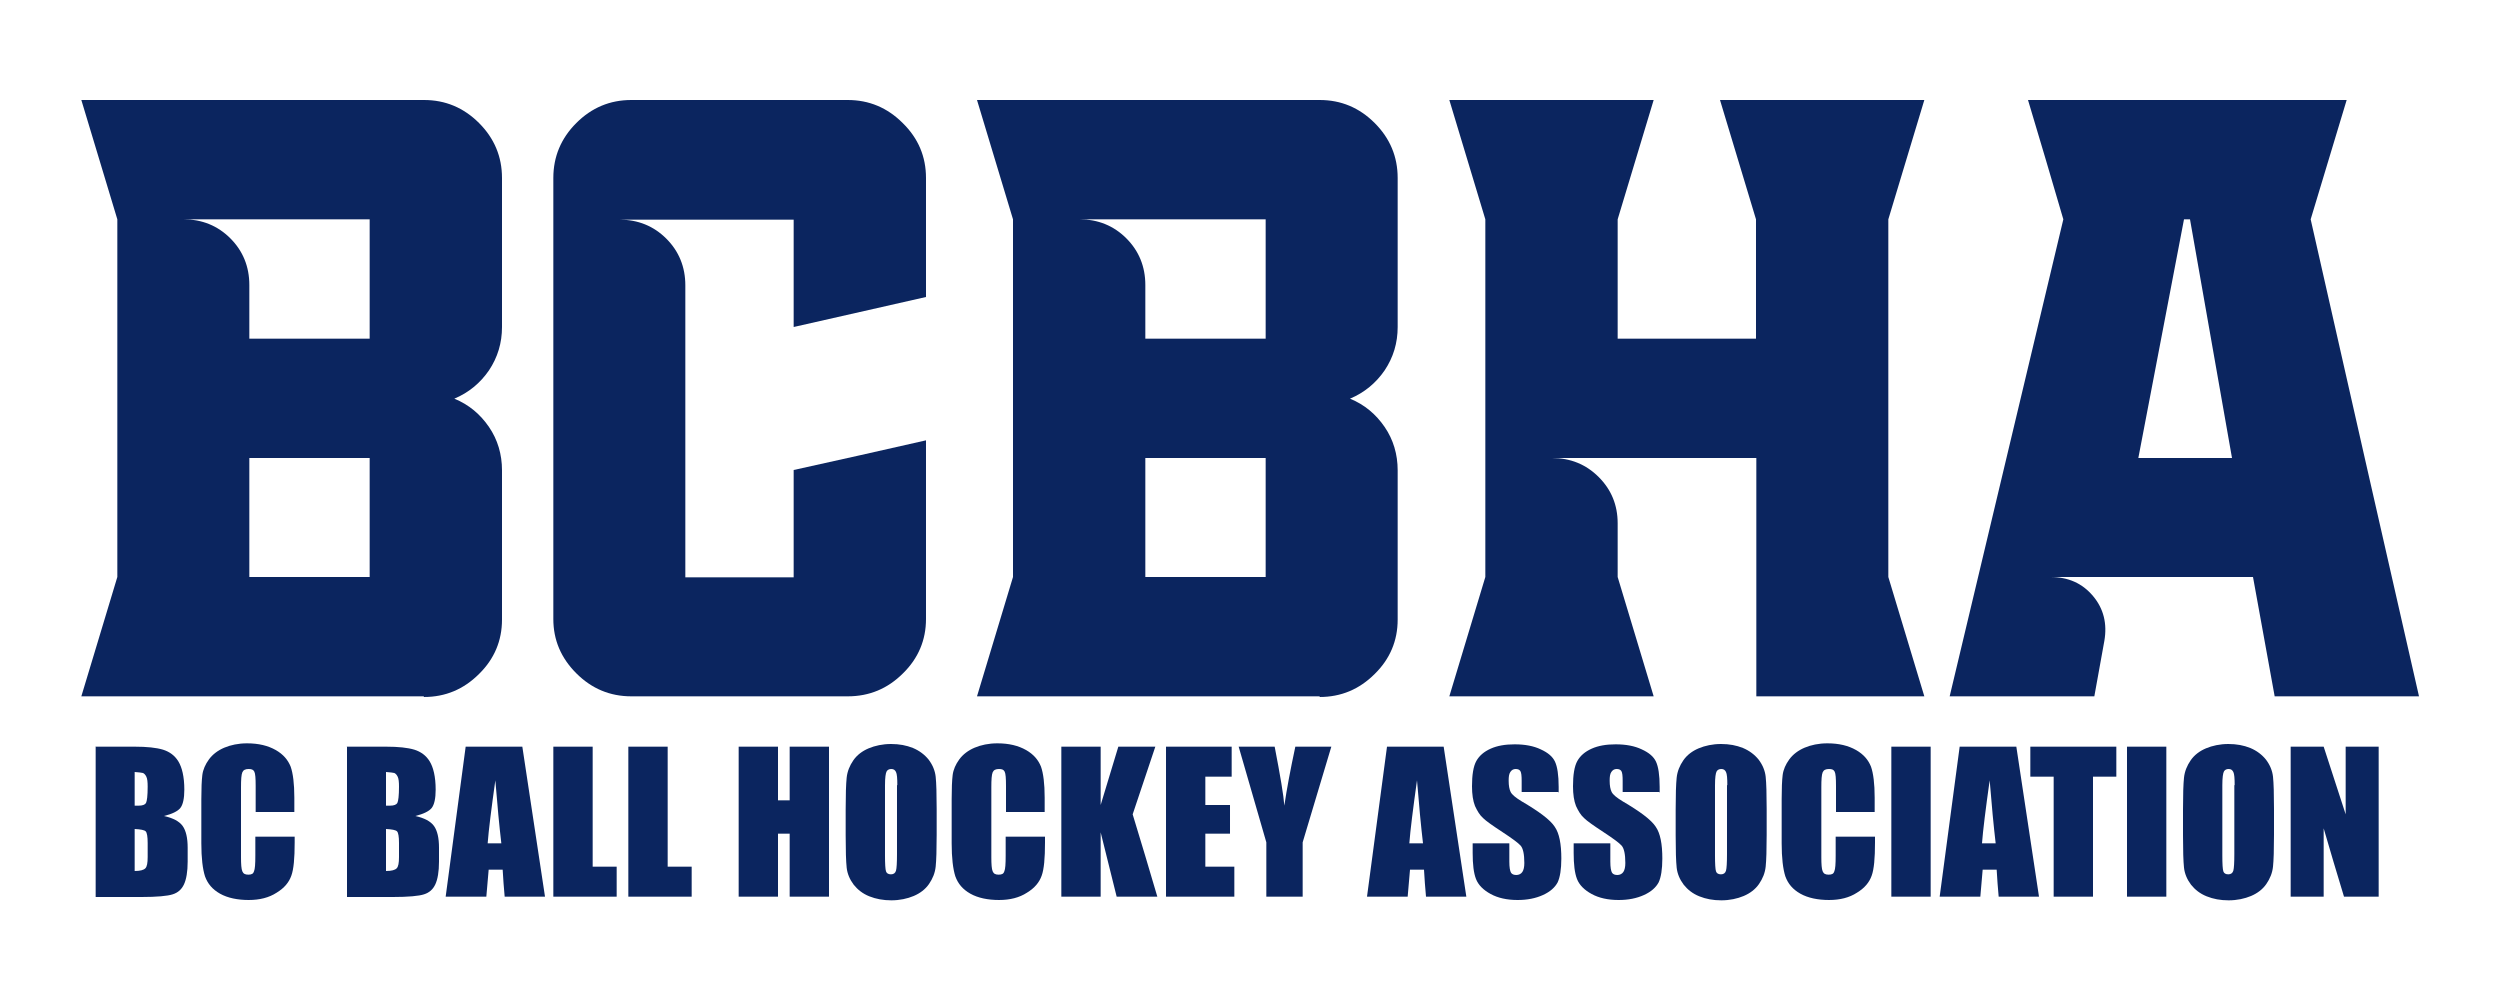 <?xml version="1.0" encoding="UTF-8"?>
<svg id="Layer_1" data-name="Layer 1" xmlns="http://www.w3.org/2000/svg" viewBox="0 0 75 30">
  <defs>
    <style>
      .cls-1 {
        fill: #0b255f;
      }
    </style>
  </defs>
  <g>
    <path class="cls-1" d="M12.71,20.89H2.44c.43-1.43.65-2.15,1.08-3.58,0-3.58,0-7.15,0-10.73-.43-1.43-.65-2.15-1.08-3.58h10.28c.64,0,1.19.23,1.65.69.46.46.69,1.01.69,1.65v4.47c0,.48-.13.91-.39,1.3-.26.38-.61.67-1.04.85.44.18.78.47,1.04.85.26.38.39.82.39,1.3v4.48c0,.63-.23,1.18-.69,1.63-.46.46-1.01.69-1.65.69ZM7.48,10.16h3.61c0-1.43,0-2.15,0-3.58h-5.58c.55,0,1.02.19,1.4.57.38.38.57.85.57,1.4,0,.64,0,.97,0,1.61ZM7.48,17.31h3.61v-3.57h-3.61v3.57Z"/>
    <path class="cls-1" d="M18.94,20.89c-.64,0-1.19-.23-1.65-.69-.46-.46-.69-1-.69-1.63,0-4.41,0-8.82,0-13.23,0-.64.23-1.19.69-1.65.46-.46,1.01-.69,1.65-.69h6.49c.64,0,1.19.23,1.65.69.47.46.7,1.01.7,1.65v3.57c-1.59.36-2.38.54-3.97.9v-3.22h-5.22c.55,0,1.02.19,1.4.57.38.38.57.85.57,1.4v8.76h3.25v-3.22c1.59-.35,2.38-.53,3.97-.89v5.36c0,.63-.23,1.18-.69,1.63-.46.46-1.01.69-1.66.69h-6.49Z"/>
    <path class="cls-1" d="M39.59,20.89h-10.28c.43-1.43.65-2.15,1.08-3.58V6.58c-.43-1.43-.65-2.15-1.08-3.58h10.28c.64,0,1.19.23,1.65.69.46.46.69,1.01.69,1.65v4.47c0,.48-.13.91-.39,1.3-.26.38-.61.67-1.04.85.44.18.78.47,1.04.85.26.38.39.82.39,1.3v4.48c0,.63-.23,1.18-.69,1.63-.46.46-1.01.69-1.65.69ZM34.36,10.16h3.61v-3.58h-5.58c.55,0,1.02.19,1.4.57.38.38.57.85.57,1.4v1.61ZM34.36,17.31c1.44,0,2.17,0,3.61,0v-3.57h-3.61v3.57Z"/>
    <path class="cls-1" d="M43.48,20.89c.43-1.43.65-2.15,1.08-3.58V6.58c-.43-1.43-.65-2.15-1.08-3.58h6.13c-.43,1.43-.65,2.15-1.08,3.58v3.58h4.15v-3.58c-.43-1.43-.65-2.15-1.08-3.58h6.13c-.43,1.43-.65,2.15-1.08,3.58v10.73c.43,1.43.65,2.15,1.08,3.58h-5.04v-7.15h-6.13c.55,0,1.02.19,1.4.57.38.38.57.84.57,1.39v1.61c.43,1.43.65,2.15,1.08,3.58h-6.13Z"/>
    <path class="cls-1" d="M62.83,20.89h-4.34c1.14-4.77,2.27-9.54,3.41-14.31-.42-1.43-.63-2.15-1.06-3.58h9.56c-.43,1.43-.65,2.15-1.08,3.58,1.08,4.77,2.16,9.54,3.25,14.31h-4.33c-.26-1.43-.39-2.15-.65-3.58-2.03,0-4.05,0-6.08,0,.54,0,.96.19,1.28.57.32.38.43.83.34,1.35-.12.66-.18,1-.3,1.66ZM64.16,13.74h2.8c-.42-2.39-.84-4.77-1.26-7.16h-.18c-.46,2.39-.91,4.77-1.37,7.16Z"/>
  </g>
  <g>
    <path class="cls-1" d="M2.86,22.4h1.18c.37,0,.65.03.85.09.19.06.35.17.46.35s.18.46.18.85c0,.26-.04.45-.12.55-.08.1-.25.18-.49.24.27.06.46.16.56.3.1.14.15.36.15.65,0,.17,0,.25,0,.42,0,.3-.04.53-.11.68-.07.15-.18.25-.34.3-.15.05-.47.08-.94.08-.55,0-.82,0-1.37,0,0-1.8,0-2.7,0-4.5ZM4.04,23.17v1c.05,0,.09,0,.12,0,.12,0,.19-.03.22-.08.03-.06.05-.22.05-.49,0-.14-.01-.24-.04-.3-.03-.06-.06-.09-.1-.11-.04-.01-.12-.02-.25-.03ZM4.04,24.87c0,.5,0,.76,0,1.26.17,0,.27-.03.32-.08.05-.05.07-.16.07-.34,0-.17,0-.25,0-.42,0-.19-.02-.31-.06-.35-.04-.04-.15-.06-.33-.07Z"/>
    <path class="cls-1" d="M8.85,24.36c-.47,0-.71,0-1.18,0v-.78c0-.23-.01-.37-.04-.43-.03-.06-.08-.08-.17-.08-.1,0-.16.03-.19.1-.03.07-.04.22-.04.45v2.09c0,.22.01.36.04.43.03.07.08.1.18.1s.15-.03.17-.1c.03-.07.04-.22.04-.47v-.57h1.18v.18c0,.47-.03.8-.1.99-.07.2-.21.37-.44.51-.23.15-.51.22-.84.22s-.63-.06-.86-.19-.37-.3-.45-.52c-.07-.22-.11-.55-.11-.99v-1.32c0-.32.01-.57.03-.73.02-.16.09-.32.2-.47.11-.15.27-.27.46-.35s.42-.13.68-.13c.35,0,.63.07.86.2.23.13.37.3.45.5.07.2.11.51.11.93v.43Z"/>
    <path class="cls-1" d="M10.4,22.4h1.18c.37,0,.65.03.85.09.19.06.35.17.46.35s.18.46.18.85c0,.26-.04.45-.12.55-.08.1-.25.18-.49.24.27.06.46.16.56.3.1.14.15.36.15.65v.42c0,.3-.04.53-.11.68-.07.15-.18.25-.34.3-.15.05-.47.08-.94.08h-1.37c0-1.8,0-2.7,0-4.5ZM11.58,23.17v1c.05,0,.09,0,.12,0,.12,0,.19-.03.22-.08.03-.06.05-.22.05-.49,0-.14-.01-.24-.04-.3-.03-.06-.06-.09-.1-.11-.04-.01-.12-.02-.25-.03ZM11.58,24.87v1.26c.17,0,.27-.03.32-.08.05-.05.07-.16.07-.34v-.42c0-.19-.02-.31-.06-.35-.04-.04-.15-.06-.33-.07Z"/>
    <path class="cls-1" d="M15.67,22.4c.27,1.8.41,2.7.68,4.5h-1.21c-.03-.32-.04-.49-.06-.81h-.42c-.03.32-.04.49-.07.81h-1.22c.24-1.8.36-2.7.6-4.5h1.71ZM15.04,25.3c-.06-.51-.12-1.14-.18-1.89-.12.86-.2,1.49-.23,1.89h.41Z"/>
    <path class="cls-1" d="M17.78,22.4v3.6h.72v.9h-1.9v-4.5h1.18Z"/>
    <path class="cls-1" d="M20.03,22.4v3.6h.72v.9h-1.9v-4.5h1.18Z"/>
    <path class="cls-1" d="M24.87,22.4v4.5c-.47,0-.71,0-1.18,0v-1.89h-.35v1.89h-1.18v-4.5h1.18v1.61h.35v-1.61h1.18Z"/>
    <path class="cls-1" d="M28.1,25.04c0,.45-.01.77-.03.96-.02.19-.09.36-.2.52-.11.16-.27.28-.46.36-.19.08-.42.13-.67.13-.24,0-.46-.04-.66-.12s-.35-.2-.47-.35c-.12-.16-.19-.33-.21-.51-.02-.19-.03-.51-.03-.97v-.77c0-.45.01-.77.03-.96.02-.19.09-.36.2-.52.11-.16.27-.28.46-.36.19-.08.42-.13.67-.13s.46.04.66.12c.19.08.35.2.47.35.12.16.19.33.21.51.02.19.03.51.03.97v.77ZM26.92,23.56c0-.21-.01-.34-.04-.4s-.07-.09-.14-.09c-.06,0-.11.02-.14.07s-.05.19-.05.42v2.1c0,.26.01.42.03.48s.07.09.15.09.13-.04.15-.11c.02-.07.03-.24.03-.5v-2.07Z"/>
    <path class="cls-1" d="M31.36,24.36c-.47,0-.71,0-1.18,0v-.78c0-.23-.01-.37-.04-.43-.03-.06-.08-.08-.17-.08-.1,0-.16.03-.19.1-.03.07-.04.22-.04.45v2.09c0,.22.01.36.04.43.03.07.08.1.18.1s.15-.03.17-.1c.03-.07.04-.22.04-.47v-.57h1.18v.18c0,.47-.03.8-.1.99-.07.2-.21.37-.44.51-.23.15-.51.22-.84.22s-.63-.06-.86-.19-.37-.3-.45-.52c-.07-.22-.11-.55-.11-.99v-1.32c0-.32.01-.57.03-.73.02-.16.09-.32.2-.47.11-.15.27-.27.46-.35s.42-.13.68-.13c.35,0,.63.07.86.2.23.13.37.3.45.5.07.2.11.51.11.93v.43Z"/>
    <path class="cls-1" d="M34.66,22.4c-.27.81-.41,1.22-.68,2.03.3.99.45,1.48.74,2.47h-1.22c-.19-.77-.29-1.16-.48-1.93v1.93h-1.18v-4.5h1.18v1.75c.21-.7.32-1.05.53-1.75h1.11Z"/>
    <path class="cls-1" d="M34.98,22.4h1.97v.9c-.32,0-.47,0-.79,0v.85h.74v.86h-.74v.99h.87v.9h-2.05v-4.5Z"/>
    <path class="cls-1" d="M39.94,22.4c-.34,1.15-.52,1.72-.86,2.87v1.63h-1.09v-1.63c-.33-1.15-.5-1.72-.83-2.87h1.08c.17.88.27,1.47.29,1.77.07-.48.18-1.07.33-1.77h1.08Z"/>
    <path class="cls-1" d="M43.31,22.4c.27,1.8.41,2.7.68,4.5h-1.21c-.03-.32-.04-.49-.06-.81h-.42c-.03.32-.04.49-.07.81h-1.22c.24-1.8.36-2.7.6-4.5h1.71ZM42.69,25.3c-.06-.51-.12-1.14-.18-1.89-.12.86-.2,1.49-.23,1.89h.41Z"/>
    <path class="cls-1" d="M46.75,23.76h-1.1v-.33c0-.16-.01-.25-.04-.3-.03-.04-.07-.06-.14-.06-.07,0-.12.03-.16.09-.04.06-.05.14-.05.26,0,.15.02.26.06.34.04.08.15.17.33.28.53.31.86.56.99.76.14.2.2.52.2.96,0,.32-.04.56-.11.71-.08.15-.22.28-.44.38-.22.1-.47.15-.76.15-.32,0-.59-.06-.81-.18s-.37-.27-.44-.45-.1-.44-.1-.78v-.29h1.1v.55c0,.17.02.28.05.33.03.05.09.07.16.07s.14-.03.18-.09.06-.15.06-.27c0-.27-.04-.44-.11-.52-.07-.08-.26-.22-.55-.41-.29-.19-.49-.33-.58-.42-.1-.09-.17-.21-.24-.36-.06-.15-.09-.35-.09-.59,0-.34.04-.6.13-.76.09-.16.23-.28.43-.37.2-.09.44-.13.72-.13.31,0,.57.05.78.15.22.1.36.22.43.37.07.15.11.4.11.76v.18Z"/>
    <path class="cls-1" d="M49.78,23.76h-1.1v-.33c0-.16-.01-.25-.04-.3-.03-.04-.07-.06-.14-.06-.07,0-.12.03-.16.09-.04.06-.05.14-.05.26,0,.15.02.26.06.34.04.08.15.17.33.28.53.31.86.56.99.76.14.2.2.52.2.96,0,.32-.04.56-.11.71-.08.15-.22.28-.44.38s-.47.15-.76.15c-.32,0-.59-.06-.81-.18s-.37-.27-.44-.45c-.07-.18-.1-.44-.1-.78v-.29h1.1v.55c0,.17.02.28.05.33.03.05.09.07.16.07s.14-.03.18-.09.06-.15.06-.27c0-.27-.04-.44-.11-.52-.07-.08-.26-.22-.55-.41-.29-.19-.49-.33-.58-.42-.1-.09-.17-.21-.24-.36-.06-.15-.09-.35-.09-.59,0-.34.04-.6.13-.76.09-.16.23-.28.43-.37.2-.09.44-.13.72-.13.31,0,.57.05.78.15.22.1.36.22.43.37.07.15.11.4.11.76v.18Z"/>
    <path class="cls-1" d="M53,25.04c0,.45-.01.77-.03.96-.02.19-.09.36-.2.52-.11.16-.27.28-.46.36-.19.08-.42.13-.67.13s-.46-.04-.66-.12-.35-.2-.47-.35c-.12-.16-.19-.33-.21-.51-.02-.19-.03-.51-.03-.97v-.77c0-.45.01-.77.03-.96.02-.19.09-.36.2-.52.11-.16.27-.28.46-.36.19-.08.42-.13.67-.13s.46.04.66.12c.19.08.35.2.47.35.12.16.19.33.21.51.02.19.03.51.03.97v.77ZM51.82,23.56c0-.21-.01-.34-.04-.4s-.07-.09-.14-.09c-.06,0-.11.02-.14.07s-.05.19-.05.42v2.1c0,.26.01.42.03.48s.07.09.15.09.13-.04.15-.11c.02-.07.03-.24.03-.5,0-.83,0-1.24,0-2.07Z"/>
    <path class="cls-1" d="M56.26,24.36h-1.18v-.78c0-.23-.01-.37-.04-.43-.03-.06-.08-.08-.17-.08-.1,0-.16.03-.19.1-.03.07-.04.22-.04.45v2.09c0,.22.01.36.04.43.03.07.08.1.18.1s.15-.03.17-.1c.03-.07.04-.22.04-.47v-.57h1.18v.18c0,.47-.03.8-.1.99-.07.2-.21.37-.44.51-.23.15-.51.22-.84.22s-.63-.06-.86-.19-.37-.3-.45-.52c-.07-.22-.11-.55-.11-.99v-1.32c0-.32.01-.57.03-.73.02-.16.09-.32.2-.47.11-.15.27-.27.46-.35s.42-.13.68-.13c.35,0,.63.07.86.2.23.13.37.3.45.5.07.2.11.51.11.93,0,.17,0,.26,0,.43Z"/>
    <path class="cls-1" d="M57.92,22.4v4.5h-1.18c0-1.8,0-2.7,0-4.5h1.18Z"/>
    <path class="cls-1" d="M60.49,22.4c.27,1.8.41,2.7.68,4.5h-1.21c-.03-.32-.04-.49-.06-.81h-.42c-.03.32-.04.49-.07.81h-1.22c.24-1.8.36-2.7.6-4.5h1.71ZM59.87,25.3c-.06-.51-.12-1.14-.18-1.89-.12.86-.2,1.49-.23,1.89h.41Z"/>
    <path class="cls-1" d="M63.49,22.4v.9h-.7v3.6h-1.18v-3.6h-.7v-.9h2.58Z"/>
    <path class="cls-1" d="M64.99,22.4v4.5h-1.18v-4.5h1.18Z"/>
    <path class="cls-1" d="M68.22,25.04c0,.45-.01.77-.03.96-.02.19-.09.36-.2.52-.11.16-.27.28-.46.36-.19.08-.42.13-.67.13s-.46-.04-.66-.12-.35-.2-.47-.35c-.12-.16-.19-.33-.21-.51-.02-.19-.03-.51-.03-.97v-.77c0-.45.01-.77.03-.96.02-.19.09-.36.2-.52.11-.16.27-.28.46-.36.19-.08.42-.13.67-.13s.46.04.66.12c.19.08.35.2.47.35.12.16.19.33.21.51.02.19.03.51.03.97v.77ZM67.04,23.56c0-.21-.01-.34-.04-.4s-.07-.09-.14-.09c-.06,0-.11.02-.14.07s-.05.19-.05.42v2.1c0,.26.01.42.03.48s.07.09.15.09.13-.04.15-.11c.02-.07.03-.24.03-.5,0-.83,0-1.24,0-2.07Z"/>
    <path class="cls-1" d="M71.36,22.4c0,1.8,0,2.7,0,4.5h-1.04c-.25-.82-.37-1.23-.61-2.05,0,.82,0,1.23,0,2.05h-.99c0-1.8,0-2.7,0-4.5h.99c.26.81.4,1.22.66,2.03,0-.81,0-1.22,0-2.03h.99Z"/>
  </g>
</svg>